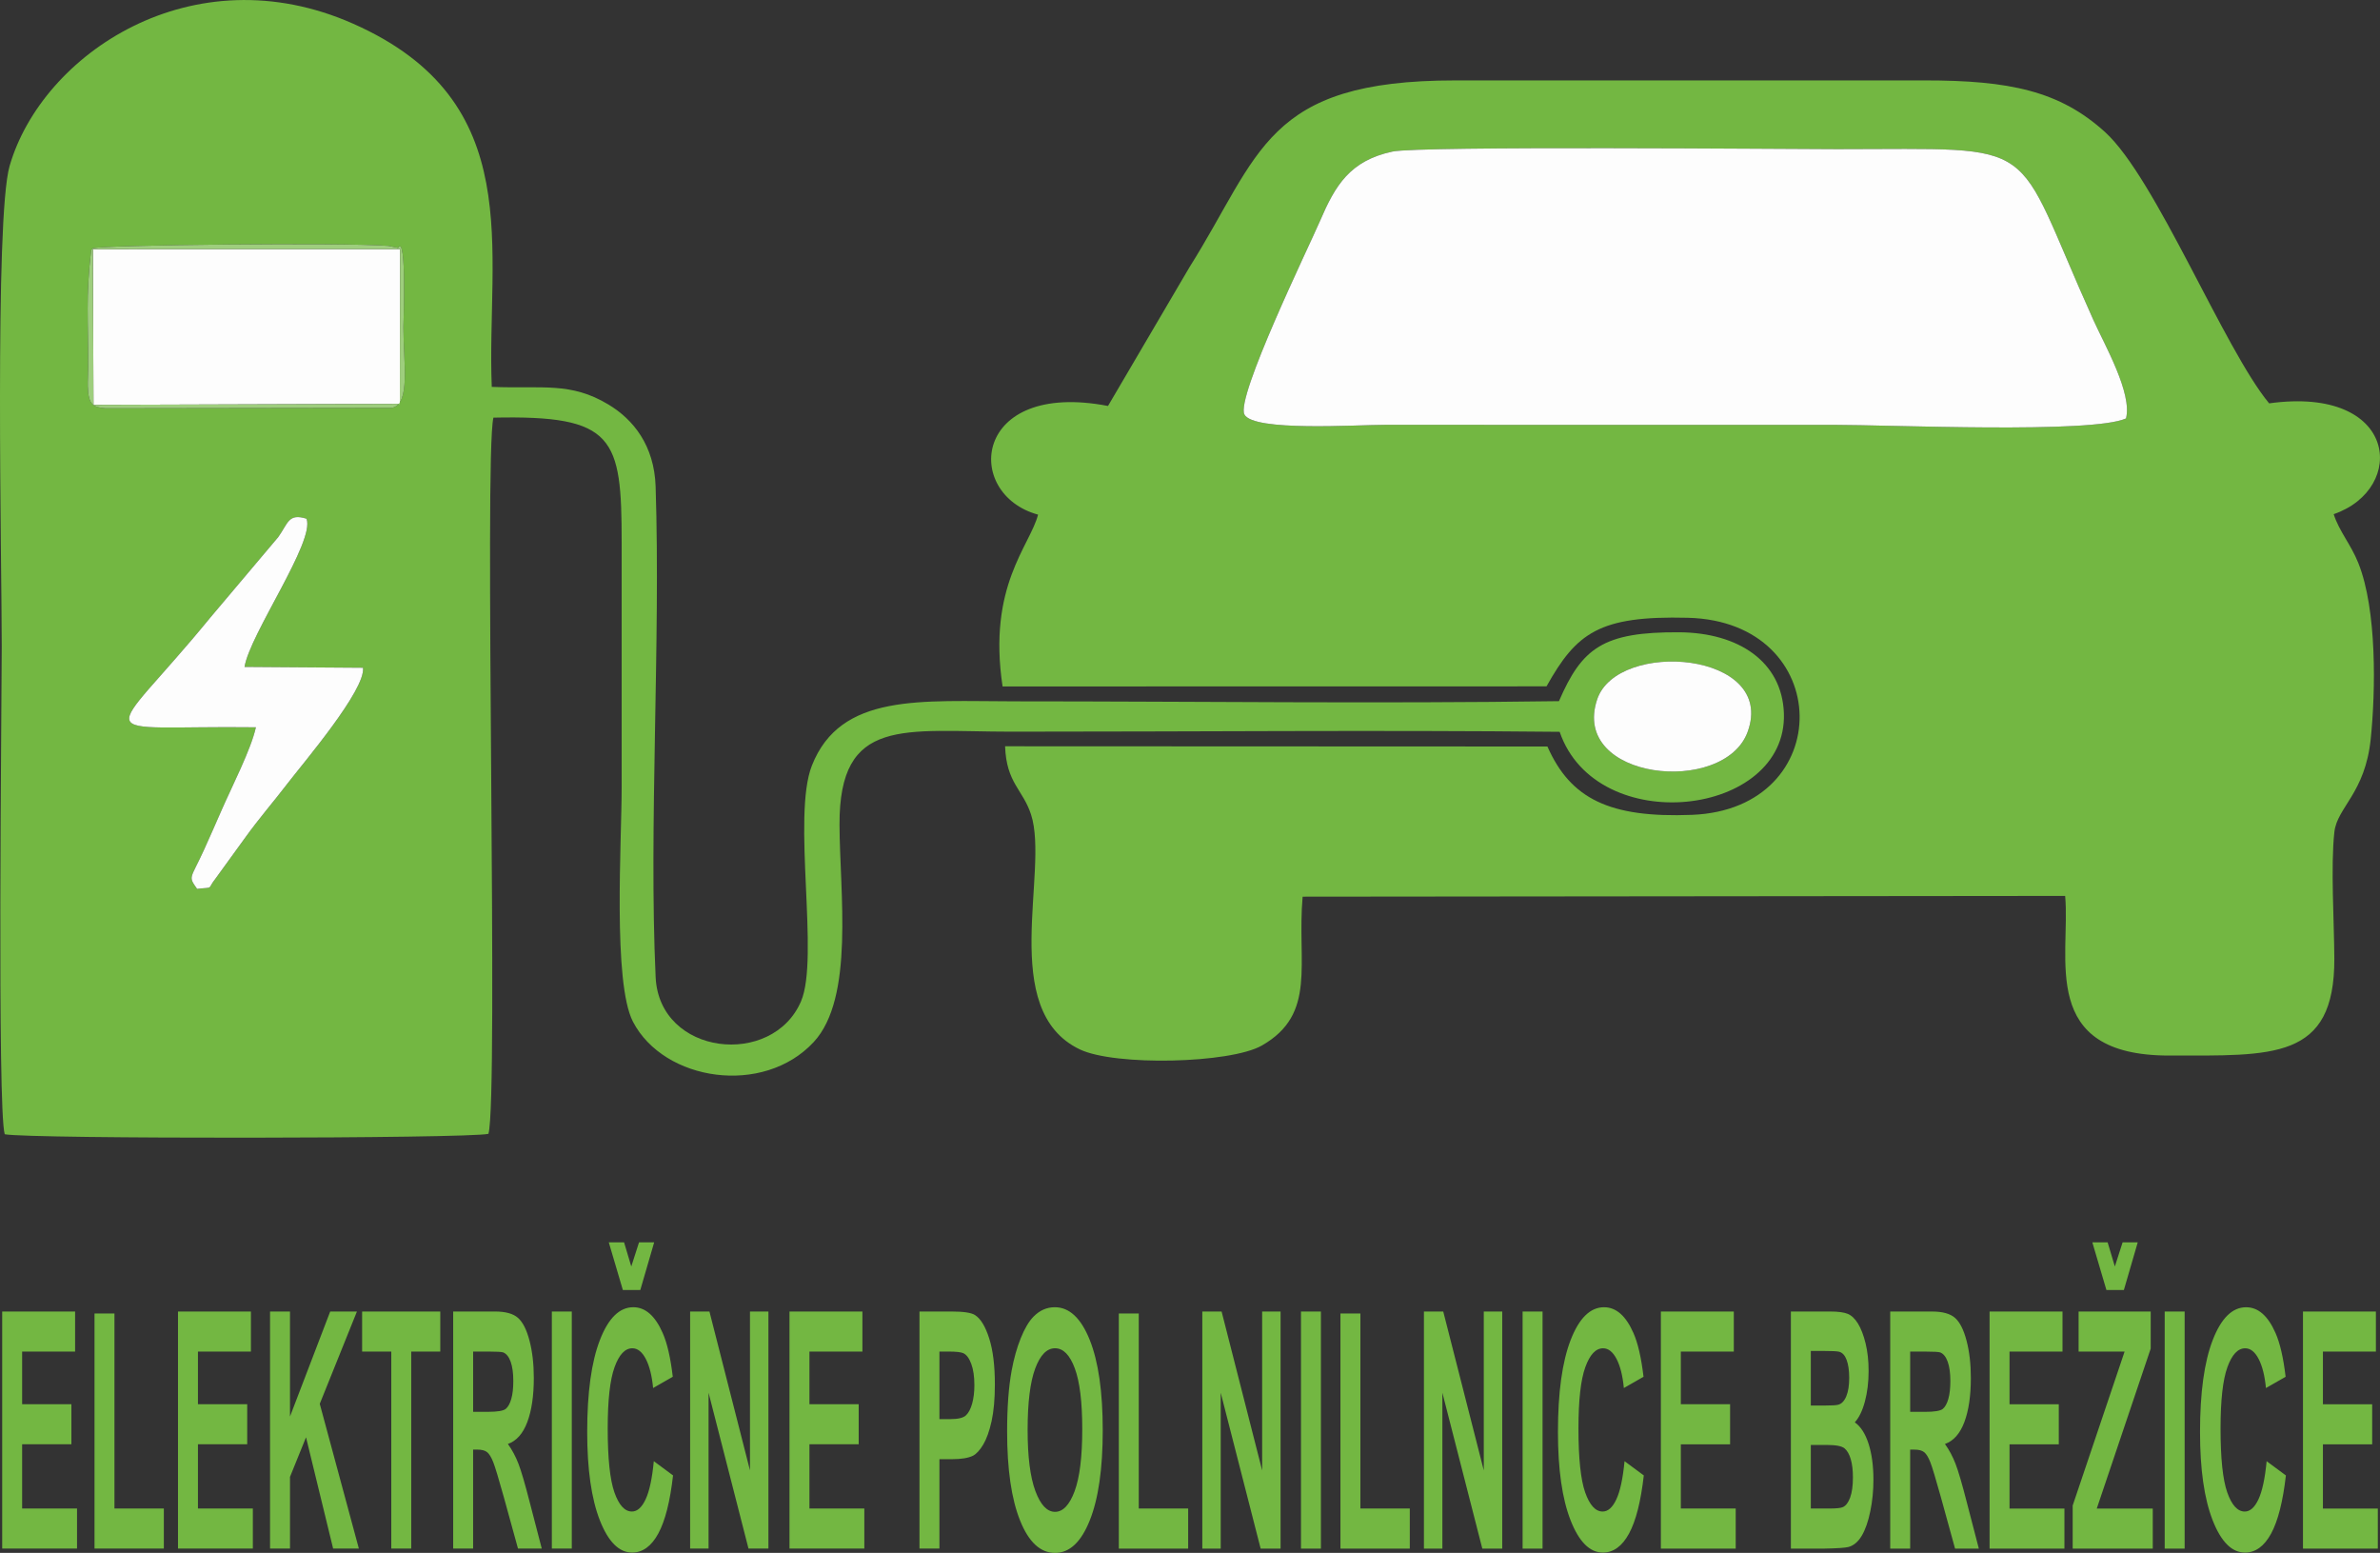 <?xml version="1.0" encoding="UTF-8"?>
<!DOCTYPE svg PUBLIC "-//W3C//DTD SVG 1.1//EN" "http://www.w3.org/Graphics/SVG/1.1/DTD/svg11.dtd">
<!-- Creator: CorelDRAW 2019 (64-Bit) -->
<svg xmlns="http://www.w3.org/2000/svg" xml:space="preserve" width="31.86mm" height="20.784mm" version="1.1" style="shape-rendering:geometricPrecision; text-rendering:geometricPrecision; image-rendering:optimizeQuality; fill-rule:evenodd; clip-rule:evenodd"
viewBox="0 0 2041.05 1331.47"
 xmlns:xlink="http://www.w3.org/1999/xlink"
 xmlns:xodm="http://www.corel.com/coreldraw/odm/2003">
 <rect x="0" y="0" width="2041.05" height="1331.47" fill="#333333" stroke="none"/>
 <defs>
  <style type="text/css">
   <![CDATA[
    .fil0 {fill:#73B742}
    .fil2 {fill:#9ECE7D}
    .fil1 {fill:#FDFDFD}
    .fil3 {fill:#73B742;fill-rule:nonzero}
   ]]>
  </style>
 </defs>
 <g id="Layer_x0020_1">
  <g id="_1843522733520">
   <path class="fil0" d="M1823.23 358.78c-29.35,13.22 -201.7,5.49 -251.16,5.48l-384.59 -0.01c-24.09,-0.01 -112.62,5.98 -120.29,-8.89 -7.54,-14.6 55.3,-143.75 64.91,-166.1 13.01,-30.24 25.49,-51.46 62,-59.29 23.41,-5.02 342.45,-2.1 381.53,-2.08 179.98,0.08 148.1,-11.99 219.74,146.72 9.64,21.36 33.37,62.59 27.86,84.17zm-873.02 -10.7c-116.36,-22.37 -124.44,75.61 -59.98,93.18 -6.94,26.91 -43.4,61.16 -30.43,147.31l466.47 -0.08c25.73,-45.92 45.13,-60.71 121.26,-58.8 126.34,3.17 127.92,164.07 3.61,168.97 -70.76,2.79 -104.24,-13.67 -124.09,-58.59l-465.09 -0.2c1.09,31.58 15.3,37.04 22.28,58.6 15.75,48.69 -28.64,167.51 41.73,201.27 30.2,14.48 129.19,12.17 156.22,-3.3 47.43,-27.13 29.94,-70.25 34.93,-127.62l653.92 -0.64c4.77,52.65 -23.46,136.99 89.41,136.87 88.51,-0.1 141.78,4.38 141.44,-83.17 -0.12,-31.24 -3.23,-79.23 0.04,-108.54 2.35,-21.12 26.37,-33.15 31.17,-79.76 4.2,-40.81 5.48,-110.5 -10.65,-150.85 -6.45,-16.14 -16.41,-27.15 -21.12,-41.87 63.16,-21.76 55.36,-110.37 -55.36,-95.02 -38.69,-46.73 -97.28,-193.2 -140.78,-232.67 -38.74,-35.14 -81.69,-44.27 -154.79,-44.23l-402.4 0.01c-163.32,-0.1 -166.86,63.32 -227.93,160.17l-69.87 118.97z"/>
   <path class="fil0" d="M1498.74 627.51c-20.1,55.16 -152.2,41.43 -129.05,-27.8 17.34,-51.84 154.13,-41.03 129.05,27.8zm-1289.03 -55.66l101.6 0.72c2.34,18.87 -50.93,81.24 -64.52,98.95 -12.53,16.33 -24.65,30.15 -36.67,46.91l-25.19 34.75c-8.01,10.03 -0.5,7.21 -15.89,8.96 -7.89,-11.28 -5.73,-7.87 5.84,-33.27 5.18,-11.37 10.47,-23.46 15.48,-34.91 8.28,-18.95 25.04,-51.58 29.12,-70.37 -146.41,-1.74 -129.87,16.84 -39,-94.17l58.18 -68.93c8.52,-11.93 8.62,-20.63 24.21,-15.71 7.56,19.3 -48.67,98.95 -53.16,127.08zm-130.02 -359c8.29,-2.82 213.89,-5.08 253.36,-2.03l8.3 1.73c7.6,-12.65 4.6,66.02 4.59,67.74 -0.04,29.85 6.43,66.19 -9.8,69.38l-245.68 0.37c-10.31,-0.84 -14.69,-2.59 -15.16,-18.55 -0.14,-4.92 0.29,-11.05 0.31,-16.16 0.19,-41.46 -2.2,-60.11 2.51,-100.42 0.15,-1.24 1.03,-1.38 1.55,-2.06zm-75.63 759.68c21.19,4.18 397.44,3.81 414.83,-0.36 8.83,-31.53 -3.93,-579.24 4.25,-614.07 104.01,-2.26 110,16.88 109.99,106.95 -0.01,70.08 0.01,140.16 0,210.24 -0.01,46.45 -7.69,167.3 9.71,200.77 26.62,51.19 111.82,63.93 154.98,17.4 35.11,-37.85 22.33,-128.16 22.13,-186.31 -0.31,-93.18 55.08,-79.82 147.06,-79.8 156.61,0.03 314.03,-1.47 470.53,0.12 31.51,91.92 195.37,73.06 192.3,-15.86 -1.52,-44.33 -39.05,-69.09 -89.39,-69.48 -66.07,-0.52 -83.83,13.72 -103.51,59.04 -154.74,2.22 -311.43,0.18 -466.38,0.16 -80.62,-0.01 -149.71,-7.42 -174.31,55.13 -17.2,43.75 6.65,164.78 -9.3,202.06 -24.44,57.14 -121.58,46.71 -124.69,-20.75 -5.91,-128.35 4.34,-286.67 -0.01,-420.6 -1.15,-35.27 -19.13,-57.47 -40.4,-70.3 -32.55,-19.62 -56.54,-13.42 -100.12,-15.16 -4.73,-117.05 31.76,-244.67 -118.78,-311.36 -138.01,-61.14 -266.93,26.09 -294.7,121.88 -13.03,44.94 -6.72,342.81 -6.76,412.03 -0.04,53.27 -3.96,396.24 2.56,418.28z"/>
   <path class="fil1" d="M1823.23 358.78c5.51,-21.58 -18.22,-62.81 -27.86,-84.17 -71.64,-158.72 -39.76,-146.65 -219.74,-146.72 -39.08,-0.02 -358.11,-2.93 -381.53,2.08 -36.51,7.83 -48.99,29.05 -62,59.29 -9.62,22.35 -72.46,151.5 -64.91,166.1 7.67,14.87 96.2,8.88 120.29,8.89l384.59 0.01c49.46,0.01 221.81,7.73 251.16,-5.48z"/>
   <polygon class="fil1" points="80.17,347.13 342.89,346.27 343.09,213.55 79.68,213.6 "/>
   <path class="fil1" d="M209.7 571.85c4.49,-28.13 60.72,-107.79 53.16,-127.08 -15.59,-4.92 -15.69,3.78 -24.21,15.71l-58.18 68.93c-90.87,111.01 -107.41,92.44 39,94.17 -4.09,18.79 -20.84,51.42 -29.12,70.37 -5.01,11.45 -10.3,23.54 -15.48,34.91 -11.57,25.41 -13.72,22 -5.84,33.27 15.39,-1.75 7.88,1.08 15.89,-8.96l25.19 -34.75c12.02,-16.75 24.14,-30.58 36.67,-46.91 13.59,-17.71 66.86,-80.08 64.52,-98.95l-101.6 -0.72z"/>
   <path class="fil1" d="M1498.74 627.51c25.08,-68.83 -111.71,-79.64 -129.05,-27.8 -23.15,69.23 108.95,82.95 129.05,27.8z"/>
   <path class="fil2" d="M79.68 213.6l263.41 -0.04 -0.2 132.71 -262.72 0.86 -0.49 -133.53zm0 -0.75c-0.52,0.69 -1.4,0.82 -1.55,2.06 -4.71,40.31 -2.32,58.96 -2.51,100.42 -0.03,5.11 -0.45,11.24 -0.31,16.16 0.47,15.96 4.85,17.71 15.16,18.55l245.68 -0.37c16.23,-3.19 9.76,-39.53 9.8,-69.38 0.01,-1.72 3.01,-80.39 -4.59,-67.74l-8.3 -1.73c-39.48,-3.05 -245.07,-0.79 -253.36,2.03z"/>
  </g>
  <path class="fil3" d="M1.88 1327.78l0 -203.27 62.53 0 0 34.35 -45.43 0 0 45.15 42.24 0 0 34.35 -42.24 0 0 55.07 47.08 0 0 34.35 -64.18 0zm79.17 0l0 -201.57 17.1 0 0 167.22 42.36 0 0 34.35 -59.47 0zm71.6 0l0 -203.27 62.54 0 0 34.35 -45.43 0 0 45.15 42.24 0 0 34.35 -42.24 0 0 55.07 47.08 0 0 34.35 -64.19 0zm78.94 0l0 -203.27 17.1 0 0 90.05 34.48 -90.05 22.93 0 -31.88 79.16 33.53 124.11 -22.07 0 -23.24 -95.43 -13.75 33.97 0 61.46 -17.1 0zm103.97 0l0 -168.92 -25.01 0 0 -34.35 67.02 0 0 34.35 -24.9 0 0 168.92 -17.1 0zm53.08 0l0 -203.27 35.93 0c9.03,0 15.6,1.85 19.69,5.49 4.11,3.65 7.37,10.13 9.83,19.45 2.46,9.37 3.7,20.01 3.7,32.03 0,15.29 -1.85,27.87 -5.57,37.8 -3.72,9.94 -9.26,16.19 -16.66,18.79 3.68,5.15 6.71,10.83 9.08,17.03 2.4,6.2 5.62,17.23 9.67,33.03l10.31 39.65 -20.39 0 -12.23 -44.38c-4.39,-15.75 -7.4,-25.7 -9.03,-29.81 -1.61,-4.07 -3.32,-6.91 -5.14,-8.42 -1.83,-1.52 -4.7,-2.27 -8.63,-2.27l-3.46 0 0 84.88 -17.11 0zm17.11 -117.25l12.62 0c8.18,0 13.27,-0.85 15.32,-2.5 2.03,-1.66 3.64,-4.55 4.78,-8.62 1.16,-4.07 1.73,-9.17 1.73,-15.28 0,-6.86 -0.76,-12.35 -2.28,-16.61 -1.51,-4.21 -3.66,-6.85 -6.41,-7.95 -1.4,-0.47 -5.55,-0.71 -12.45,-0.71l-13.31 0 0 51.67zm67.51 117.25l0 -203.27 17.1 0 0 203.27 -17.1 0zm87.41 -74.95l16.52 12.21c-2.54,22.38 -6.76,38.99 -12.67,49.87 -5.89,10.83 -13.37,16.28 -22.43,16.28 -11.23,0 -20.45,-9.23 -27.69,-27.68 -7.21,-18.45 -10.83,-43.67 -10.83,-75.7 0,-33.83 3.64,-60.14 10.9,-78.87 7.25,-18.74 16.81,-28.1 28.65,-28.1 10.34,0 18.74,7.38 25.19,22.1 3.86,8.71 6.73,21.2 8.65,37.52l-16.87 9.65c-1,-10.51 -3.09,-18.83 -6.25,-24.93 -3.19,-6.11 -7.04,-9.14 -11.56,-9.14 -6.27,0 -11.37,5.4 -15.26,16.23 -3.91,10.79 -5.86,28.3 -5.86,52.52 0,25.64 1.93,43.95 5.76,54.84 3.86,10.93 8.85,16.37 15.01,16.37 4.54,0 8.46,-3.45 11.72,-10.41 3.27,-6.96 5.62,-17.84 7.04,-32.74zm-38.58 -187.65l13.09 0 6.19 20.72 6.66 -20.72 12.98 0 -11.9 40.88 -14.97 0 -12.07 -40.88zm69.75 262.6l0 -203.27 16.56 0 34.77 136.23 0 -136.23 15.81 0 0 203.27 -17.09 0 -34.24 -133.62 0 133.62 -15.82 0zm85.21 0l0 -203.27 62.54 0 0 34.35 -45.43 0 0 45.15 42.24 0 0 34.35 -42.24 0 0 55.07 47.07 0 0 34.35 -64.18 0zm111.48 0l0 -203.27 27.35 0c10.37,0 17.11,1 20.25,3.03 4.84,3.08 8.89,9.7 12.15,19.92 3.27,10.22 4.9,23.42 4.9,39.6 0,12.49 -0.95,22.95 -2.81,31.47 -1.89,8.52 -4.27,15.19 -7.16,20.06 -2.89,4.82 -5.84,8.04 -8.83,9.6 -4.07,1.94 -9.95,2.93 -17.66,2.93l-11.08 0 0 76.65 -17.11 0zm17.11 -168.92l0 57.92 9.3 0c6.71,0 11.17,-1.09 13.43,-3.22 2.26,-2.13 4.03,-5.45 5.31,-10.03 1.27,-4.54 1.93,-9.8 1.93,-15.86 0,-7.42 -0.9,-13.53 -2.7,-18.35 -1.81,-4.83 -4.07,-7.85 -6.84,-9.09 -2.02,-0.89 -6.1,-1.37 -12.23,-1.37l-8.2 0zm58.05 68.52c0,-20.72 1.29,-38.14 3.88,-52.23 1.91,-10.37 4.54,-19.69 7.86,-27.92 3.32,-8.23 6.96,-14.33 10.92,-18.35 5.27,-5.35 11.35,-8.04 18.23,-8.04 12.47,0 22.42,9.31 29.91,27.91 7.47,18.64 11.2,44.52 11.2,77.7 0,32.88 -3.72,58.62 -11.13,77.17 -7.41,18.59 -17.35,27.87 -29.76,27.87 -12.56,0 -22.58,-9.23 -29.98,-27.73 -7.42,-18.45 -11.13,-43.91 -11.13,-76.37zm17.58 -1.37c0,23.04 2.22,40.5 6.65,52.43 4.42,11.88 10.05,17.84 16.85,17.84 6.83,0 12.41,-5.91 16.8,-17.69 4.37,-11.83 6.55,-29.53 6.55,-53.14 0,-23.33 -2.12,-40.73 -6.39,-52.19 -4.25,-11.5 -9.9,-17.23 -16.96,-17.23 -7.03,0 -12.72,5.82 -17.02,17.41 -4.31,11.64 -6.48,29.15 -6.48,52.57zm78.21 101.78l0 -201.57 17.11 0 0 167.22 42.36 0 0 34.35 -59.47 0zm71.6 0l0 -203.27 16.55 0 34.77 136.23 0 -136.23 15.8 0 0 203.27 -17.09 0 -34.24 -133.62 0 133.62 -15.81 0zm84.62 0l0 -203.27 17.1 0 0 203.27 -17.1 0zm33.84 0l0 -201.57 17.11 0 0 167.22 42.36 0 0 34.35 -59.47 0zm71.6 0l0 -203.27 16.56 0 34.77 136.23 0 -136.23 15.82 0 0 203.27 -17.09 0 -34.24 -133.62 0 133.62 -15.82 0zm84.62 0l0 -203.27 17.11 0 0 203.27 -17.11 0zm87.41 -74.95l16.52 12.21c-2.54,22.38 -6.76,38.99 -12.67,49.87 -5.9,10.83 -13.37,16.28 -22.43,16.28 -11.23,0 -20.46,-9.23 -27.69,-27.68 -7.22,-18.45 -10.83,-43.67 -10.83,-75.7 0,-33.83 3.64,-60.14 10.89,-78.87 7.26,-18.74 16.82,-28.1 28.66,-28.1 10.34,0 18.74,7.38 25.19,22.1 3.86,8.71 6.72,21.2 8.65,37.52l-16.87 9.65c-1,-10.51 -3.08,-18.83 -6.25,-24.93 -3.19,-6.11 -7.04,-9.14 -11.57,-9.14 -6.27,0 -11.36,5.4 -15.25,16.23 -3.91,10.79 -5.86,28.3 -5.86,52.52 0,25.64 1.93,43.95 5.76,54.84 3.86,10.93 8.85,16.37 15,16.37 4.54,0 8.46,-3.45 11.72,-10.41 3.26,-6.96 5.62,-17.84 7.04,-32.74zm31.17 74.95l0 -203.27 62.54 0 0 34.35 -45.43 0 0 45.15 42.24 0 0 34.35 -42.24 0 0 55.07 47.07 0 0 34.35 -64.18 0zm111.48 -203.27l33.78 0c6.71,0 11.69,0.67 14.97,1.99 3.31,1.37 6.23,4.16 8.83,8.37 2.59,4.26 4.76,9.89 6.49,16.94 1.73,7.05 2.59,15 2.59,23.75 0,9.46 -1.06,18.21 -3.18,26.12 -2.13,7.94 -5.02,13.86 -8.65,17.84 5.13,3.65 9.06,9.8 11.84,18.5 2.75,8.71 4.13,18.92 4.13,30.71 0,9.28 -0.88,18.27 -2.68,27.02 -1.79,8.75 -4.23,15.76 -7.34,21.01 -3.09,5.21 -6.91,8.42 -11.44,9.65 -2.84,0.71 -9.7,1.19 -20.57,1.37l-28.77 0 0 -203.27zm17.1 33.79l0 46.84 11.17 0c6.63,0 10.76,-0.24 12.37,-0.71 2.91,-0.8 5.21,-3.22 6.88,-7.24 1.67,-4.02 2.5,-9.27 2.5,-15.8 0,-6.29 -0.73,-11.35 -2.17,-15.28 -1.44,-3.93 -3.57,-6.3 -6.41,-7.1 -1.69,-0.47 -6.55,-0.71 -14.56,-0.71l-9.8 0zm0 80.63l0 54.5 15.82 0c6.13,0 10.05,-0.42 11.7,-1.23 2.54,-1.13 4.61,-3.83 6.19,-8.14 1.59,-4.36 2.4,-10.08 2.4,-17.32 0,-6.15 -0.61,-11.31 -1.85,-15.56 -1.22,-4.26 -3,-7.39 -5.32,-9.33 -2.33,-1.94 -7.37,-2.93 -15.14,-2.93l-13.79 0zm68.1 88.86l0 -203.27 35.93 0c9.03,0 15.59,1.85 19.69,5.49 4.11,3.65 7.37,10.13 9.83,19.45 2.46,9.37 3.7,20.01 3.7,32.03 0,15.29 -1.85,27.87 -5.56,37.8 -3.72,9.94 -9.27,16.19 -16.66,18.79 3.68,5.15 6.71,10.83 9.09,17.03 2.4,6.2 5.62,17.23 9.67,33.03l10.31 39.65 -20.4 0 -12.23 -44.38c-4.39,-15.75 -7.39,-25.7 -9.03,-29.81 -1.61,-4.07 -3.32,-6.91 -5.13,-8.42 -1.83,-1.52 -4.7,-2.27 -8.64,-2.27l-3.46 0 0 84.88 -17.11 0zm17.11 -117.25l12.63 0c8.18,0 13.27,-0.85 15.32,-2.5 2.02,-1.66 3.64,-4.55 4.78,-8.62 1.16,-4.07 1.73,-9.17 1.73,-15.28 0,-6.86 -0.77,-12.35 -2.28,-16.61 -1.52,-4.21 -3.66,-6.85 -6.41,-7.95 -1.4,-0.47 -5.55,-0.71 -12.45,-0.71l-13.31 0 0 51.67zm68.1 117.25l0 -203.27 62.54 0 0 34.35 -45.43 0 0 45.15 42.24 0 0 34.35 -42.24 0 0 55.07 47.08 0 0 34.35 -64.19 0zm71.26 0l0 -36.91 44.52 -132.01 -39.44 0 0 -34.35 61.83 0 0 31.8 -46.25 137.12 48.02 0 0 34.35 -68.68 0zm16.87 -262.6l13.1 0 6.19 20.72 6.66 -20.72 12.98 0 -11.9 40.88 -14.97 0 -12.08 -40.88zm62.04 262.6l0 -203.27 17.11 0 0 203.27 -17.11 0zm87.41 -74.95l16.52 12.21c-2.54,22.38 -6.77,38.99 -12.67,49.87 -5.9,10.83 -13.37,16.28 -22.43,16.28 -11.23,0 -20.46,-9.23 -27.69,-27.68 -7.22,-18.45 -10.84,-43.67 -10.84,-75.7 0,-33.83 3.64,-60.14 10.9,-78.87 7.25,-18.74 16.81,-28.1 28.65,-28.1 10.35,0 18.74,7.38 25.2,22.1 3.85,8.71 6.72,21.2 8.65,37.52l-16.87 9.65c-1,-10.51 -3.09,-18.83 -6.25,-24.93 -3.18,-6.11 -7.04,-9.14 -11.56,-9.14 -6.27,0 -11.36,5.4 -15.26,16.23 -3.91,10.79 -5.86,28.3 -5.86,52.52 0,25.64 1.92,43.95 5.76,54.84 3.85,10.93 8.85,16.37 15,16.37 4.54,0 8.46,-3.45 11.72,-10.41 3.27,-6.96 5.63,-17.84 7.04,-32.74zm31.17 74.95l0 -203.27 62.54 0 0 34.35 -45.43 0 0 45.15 42.24 0 0 34.35 -42.24 0 0 55.07 47.08 0 0 34.35 -64.18 0z"/>
 </g>
</svg>
